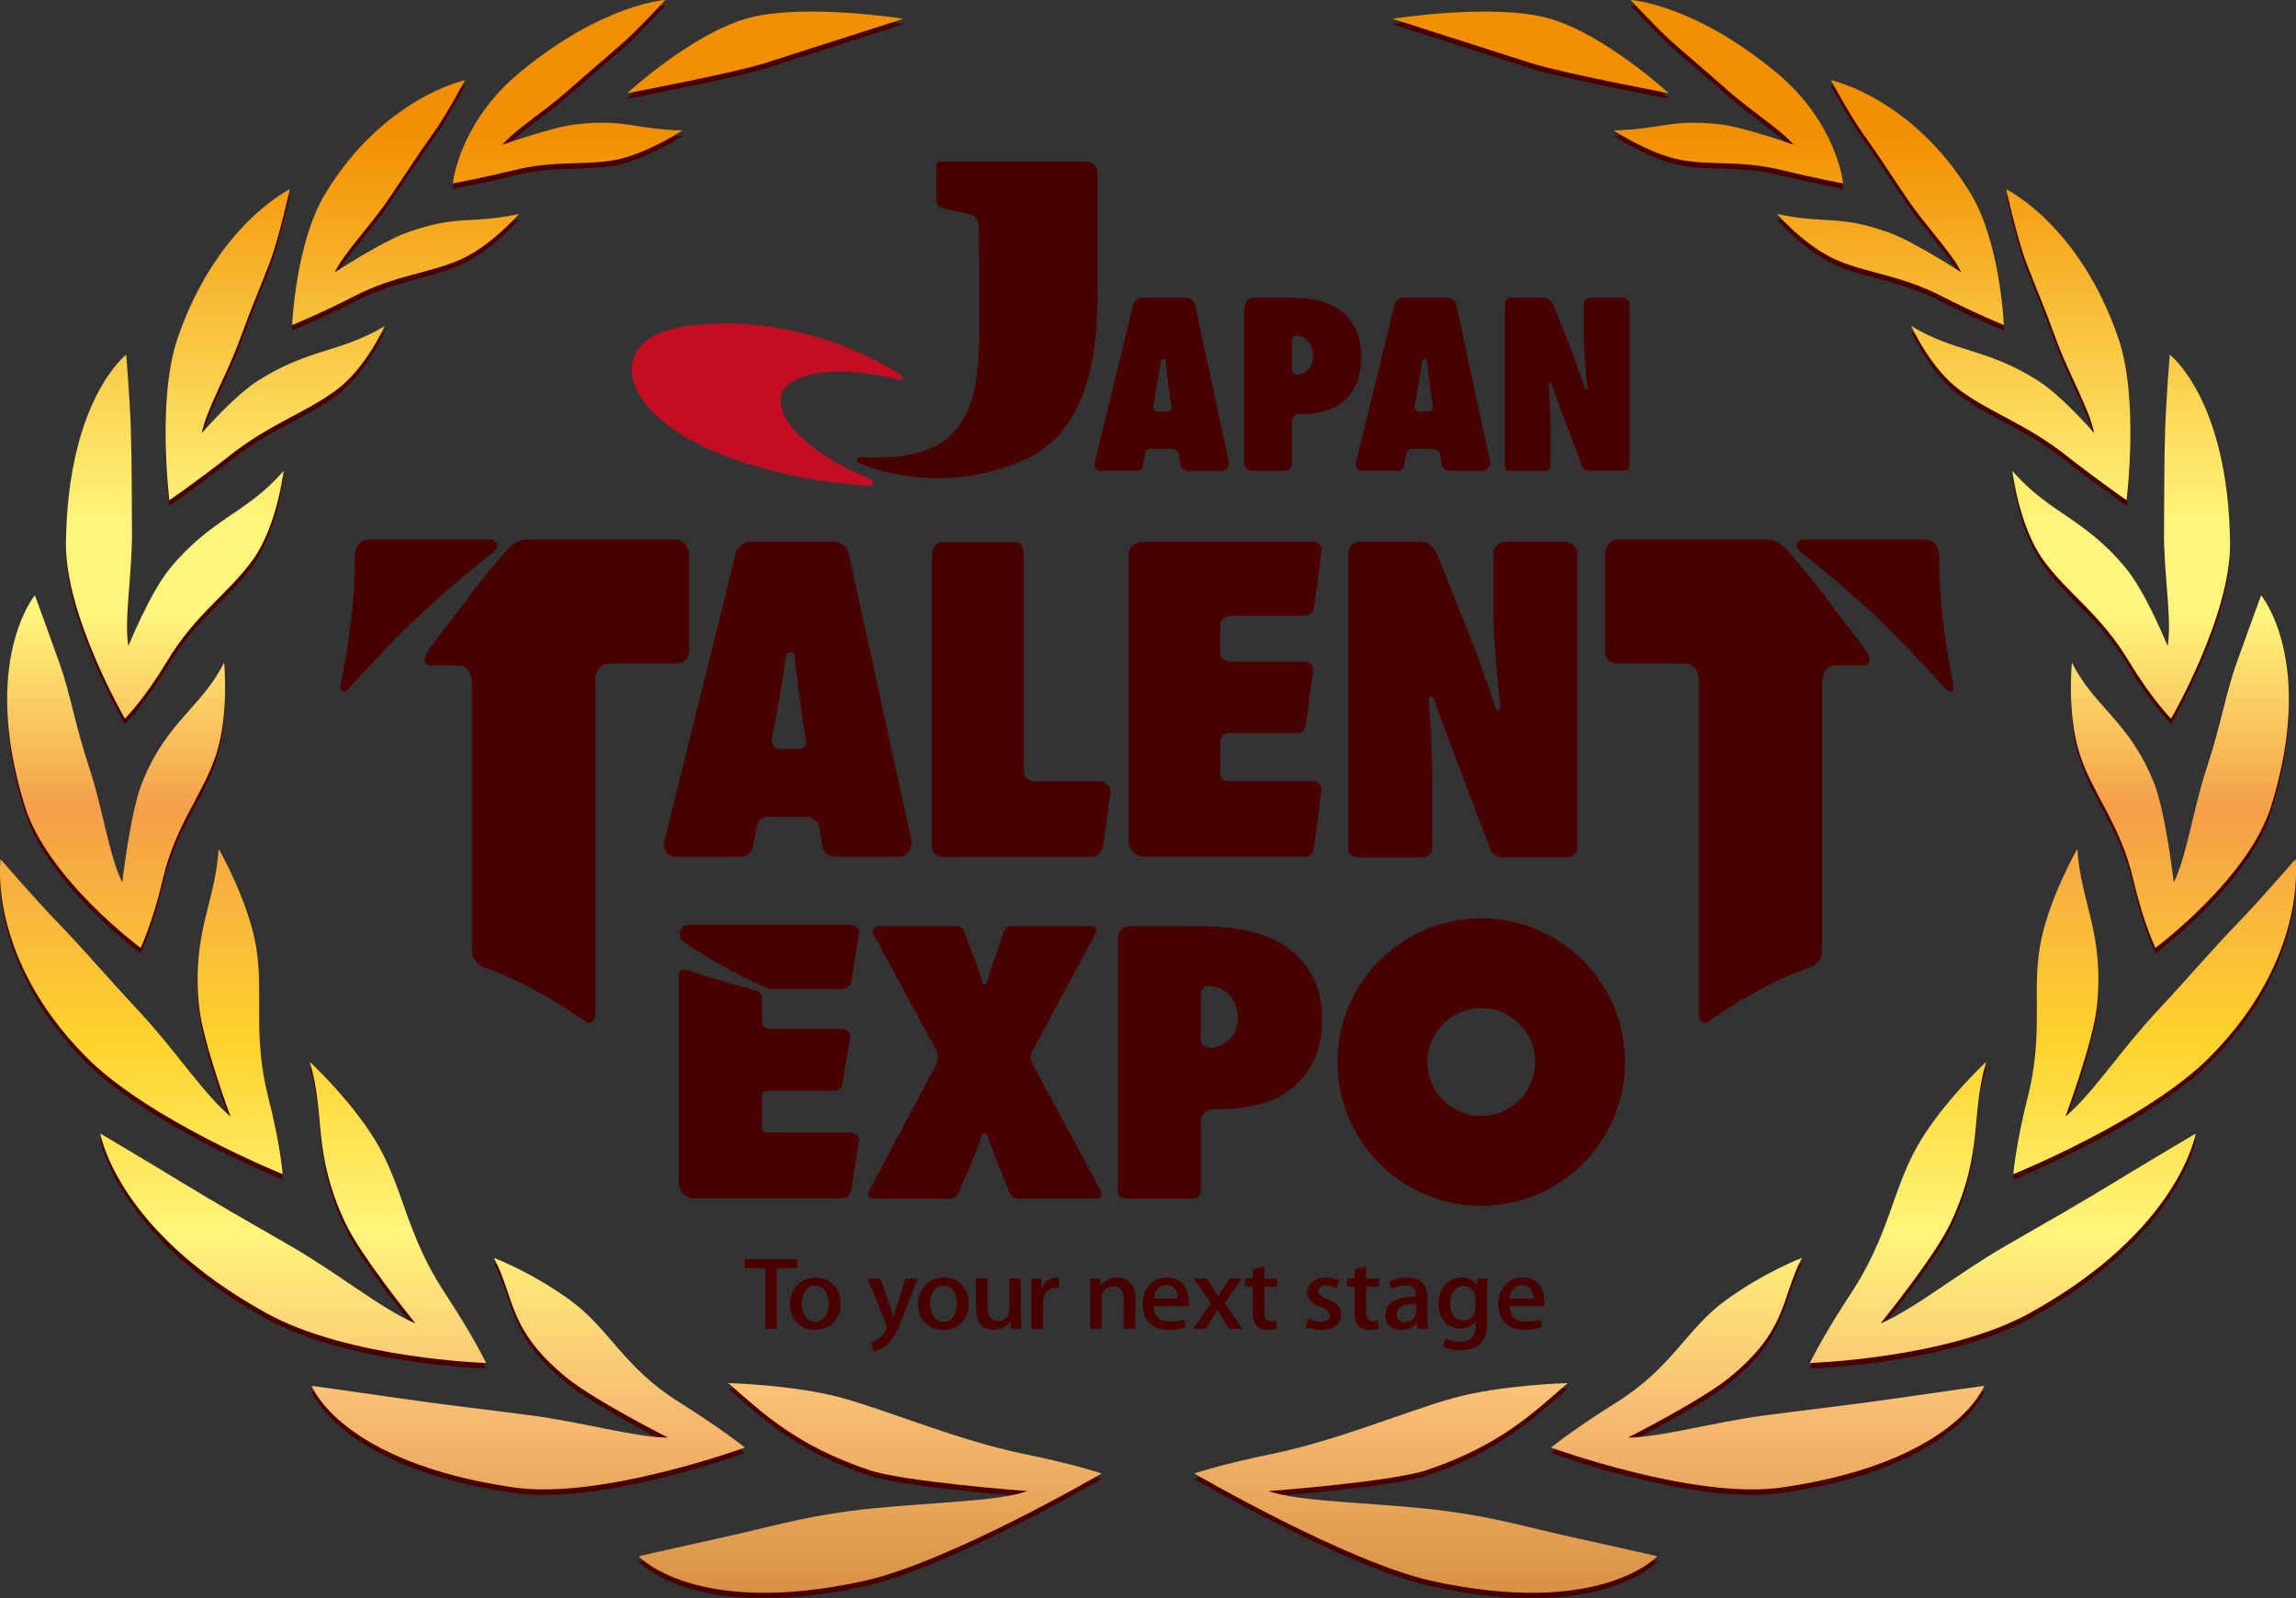 <?xml version="1.0" encoding="UTF-8"?><svg id="_レイヤー_2" data-name="レイヤー_2" xmlns="http://www.w3.org/2000/svg" xmlns:xlink="http://www.w3.org/1999/xlink" viewBox="0 0 349.57 243.33"><rect x="0" y="0" width="349.57" height="243.33" fill="#333333" stroke="none"/><defs><style>.cls-1, .cls-2 {
        fill: #480000;
      }

      .cls-3 {
        fill: url(#_名称未設定グラデーション_33-9);
      }

      .cls-3, .cls-4, .cls-5, .cls-6, .cls-7, .cls-8, .cls-9, .cls-10, .cls-2, .cls-11, .cls-12, .cls-13, .cls-14, .cls-15, .cls-16, .cls-17, .cls-18, .cls-19, .cls-20, .cls-21, .cls-22 {
        fill-rule: evenodd;
      }

      .cls-4 {
        fill: url(#_名称未設定グラデーション_33-7);
      }

      .cls-5 {
        fill: url(#_名称未設定グラデーション_33-3);
      }

      .cls-6 {
        fill: url(#_名称未設定グラデーション_33-8);
      }

      .cls-7 {
        fill: url(#_名称未設定グラデーション_33-6);
      }

      .cls-8 {
        fill: url(#_名称未設定グラデーション_33-4);
      }

      .cls-9 {
        fill: url(#_名称未設定グラデーション_33-5);
      }

      .cls-10 {
        fill: url(#_名称未設定グラデーション_33-2);
      }

      .cls-11 {
        fill: url(#_名称未設定グラデーション_33-13);
      }

      .cls-12 {
        fill: url(#_名称未設定グラデーション_33-19);
      }

      .cls-13 {
        fill: url(#_名称未設定グラデーション_33-17);
      }

      .cls-14 {
        fill: url(#_名称未設定グラデーション_33-12);
      }

      .cls-15 {
        fill: url(#_名称未設定グラデーション_33-10);
      }

      .cls-16 {
        fill: url(#_名称未設定グラデーション_33-18);
      }

      .cls-17 {
        fill: url(#_名称未設定グラデーション_33-16);
      }

      .cls-18 {
        fill: url(#_名称未設定グラデーション_33-14);
      }

      .cls-19 {
        fill: url(#_名称未設定グラデーション_33-11);
      }

      .cls-20 {
        fill: url(#_名称未設定グラデーション_33-15);
      }

      .cls-21 {
        fill: url(#_名称未設定グラデーション_33-20);
      }

      .cls-23 {
        fill: #c30d23;
      }

      .cls-22 {
        fill: url(#_名称未設定グラデーション_33);
      }</style><linearGradient id="_名称未設定グラデーション_33" data-name="名称未設定グラデーション 33" x1="17.67" y1="-14.93" x2="17.67" y2="278.78" gradientUnits="userSpaceOnUse"><stop offset=".12" stop-color="#f28f00"/><stop offset=".32" stop-color="#fff57a"/><stop offset=".37" stop-color="#fff57a"/><stop offset=".47" stop-color="#f49f48"/><stop offset=".59" stop-color="#fed32b"/><stop offset=".69" stop-color="#fff57a"/><stop offset=".78" stop-color="#f8bd72"/><stop offset=".96" stop-color="#bc6a1c"/><stop offset=".98" stop-color="#cc974b"/></linearGradient><linearGradient id="_名称未設定グラデーション_33-2" data-name="名称未設定グラデーション 33" x1="21.51" y1="-14.93" x2="21.51" y2="278.78" xlink:href="#_名称未設定グラデーション_33"/><linearGradient id="_名称未設定グラデーション_33-3" data-name="名称未設定グラデーション 33" x1="44.63" y1="-14.93" x2="44.63" y2="278.78" xlink:href="#_名称未設定グラデーション_33"/><linearGradient id="_名称未設定グラデーション_33-4" data-name="名称未設定グラデーション 33" x1="80.44" y1="-14.93" x2="80.44" y2="278.78" xlink:href="#_名称未設定グラデーション_33"/><linearGradient id="_名称未設定グラデーション_33-5" data-name="名称未設定グラデーション 33" x1="132.49" y1="-14.93" x2="132.49" y2="278.78" xlink:href="#_名称未設定グラデーション_33"/><linearGradient id="_名称未設定グラデーション_33-6" data-name="名称未設定グラデーション 33" x1="26.62" y1="-14.93" x2="26.62" y2="278.78" xlink:href="#_名称未設定グラデーション_33"/><linearGradient id="_名称未設定グラデーション_33-7" data-name="名称未設定グラデーション 33" x1="41.88" y1="-14.93" x2="41.88" y2="278.78" xlink:href="#_名称未設定グラデーション_33"/><linearGradient id="_名称未設定グラデーション_33-8" data-name="名称未設定グラデーション 33" x1="61.75" y1="-14.93" x2="61.75" y2="278.78" xlink:href="#_名称未設定グラデーション_33"/><linearGradient id="_名称未設定グラデーション_33-9" data-name="名称未設定グラデーション 33" x1="86.42" y1="-14.93" x2="86.42" y2="278.78" xlink:href="#_名称未設定グラデーション_33"/><linearGradient id="_名称未設定グラデーション_33-10" data-name="名称未設定グラデーション 33" x1="116.51" y1="-14.93" x2="116.51" y2="278.78" xlink:href="#_名称未設定グラデーション_33"/><linearGradient id="_名称未設定グラデーション_33-11" data-name="名称未設定グラデーション 33" x1="331.9" x2="331.9" xlink:href="#_名称未設定グラデーション_33"/><linearGradient id="_名称未設定グラデーション_33-12" data-name="名称未設定グラデーション 33" x1="328.05" y1="-14.93" x2="328.05" y2="278.78" xlink:href="#_名称未設定グラデーション_33"/><linearGradient id="_名称未設定グラデーション_33-13" data-name="名称未設定グラデーション 33" x1="304.93" y1="-14.93" x2="304.93" y2="278.78" xlink:href="#_名称未設定グラデーション_33"/><linearGradient id="_名称未設定グラデーション_33-14" data-name="名称未設定グラデーション 33" x1="269.13" y1="-14.93" x2="269.13" y2="278.78" xlink:href="#_名称未設定グラデーション_33"/><linearGradient id="_名称未設定グラデーション_33-15" data-name="名称未設定グラデーション 33" x1="217.08" y1="-14.93" x2="217.08" y2="278.78" xlink:href="#_名称未設定グラデーション_33"/><linearGradient id="_名称未設定グラデーション_33-16" data-name="名称未設定グラデーション 33" x1="322.95" y1="-14.93" x2="322.95" y2="278.78" xlink:href="#_名称未設定グラデーション_33"/><linearGradient id="_名称未設定グラデーション_33-17" data-name="名称未設定グラデーション 33" x1="307.68" y1="-14.93" x2="307.68" y2="278.78" xlink:href="#_名称未設定グラデーション_33"/><linearGradient id="_名称未設定グラデーション_33-18" data-name="名称未設定グラデーション 33" x1="287.82" y1="-14.93" x2="287.82" y2="278.78" xlink:href="#_名称未設定グラデーション_33"/><linearGradient id="_名称未設定グラデーション_33-19" data-name="名称未設定グラデーション 33" x1="263.14" y1="-14.93" x2="263.14" y2="278.78" xlink:href="#_名称未設定グラデーション_33"/><linearGradient id="_名称未設定グラデーション_33-20" data-name="名称未設定グラデーション 33" x1="233.05" y1="-14.93" x2="233.05" y2="278.78" xlink:href="#_名称未設定グラデーション_33"/></defs><g id="type"><g><g><g><path class="cls-2" d="M21.4,145.16s1.83-3.75,3.38-10.43c1.97-8.45,6.16-12.93,8.14-19.05,1.99-6.12,1.2-13.98,1.2-13.98-3.45,6.89-8.66,8.83-12.46,18.23-1.83,4.53-3.04,15.26-3.04,15.26-2.01-3.99-2.9-11.01-5.07-17.59-2.17-6.58-2.81-11.03-4.47-15.73-1.57-4.43-3.77-10.41-3.77-10.41,0,0-8.38,10.02-1.54,32.08,3.45,11.1,17.64,21.61,17.64,21.61Z"/><path class="cls-2" d="M43.03,179.59s-.31-4.34-2.21-11.8c-2.39-9.45-.63-15.75-1.83-22.82-1.19-7.08-5.7-14.91-5.7-14.91-.52,8.31-4.1,12.74-2.99,23.9.52,5.4,4.79,16.85,4.79,16.85-3.96-3.24-8.36-10.04-13.8-15.87-5.43-5.83-8.26-9.25-12.23-13.36-3.77-3.89-8.98-9.95-8.98-9.95,0,0-2.06,15.05,13.19,30.28,9.51,9.5,29.74,17.68,29.74,17.68Z"/><path class="cls-2" d="M67.73,197.71c-5.7-8.68-6.24-15.43-9.93-22.1-3.68-6.67-10.63-13.11-10.63-13.11,2.42,8.17.34,13.74,5.39,24.49,2.44,5.19,10.69,15.33,10.69,15.33-5.02-2.09-11.72-7.59-19.07-11.82-7.35-4.23-11.05-6.33-16.83-9.84-4.91-2.99-12.08-7.24-12.08-7.24,0,0,2.43,14.77,25.36,27.39,12.52,6.89,33.38,7.55,33.38,7.55,0,0-1.78-3.8-6.28-10.65Z"/><path class="cls-2" d="M113.41,221.23s-3.29-2.7-10-6.91c-8.5-5.31-10.63-11.2-16.59-15.52-5.96-4.33-11.61-6.45-11.61-6.45,3.24,6.26,2.11,10.88,10.98,18.17,4.28,3.51,15.52,9.19,15.52,9.19-5.06-.04-13.01-2.36-20.93-3.39-7.93-1.04-12.94-1.58-20.13-2.62-5.37-.79-13.2-1.87-13.2-1.87,0,0,4.32,11.61,30.76,15.47,13.29,1.93,35.19-6.07,35.19-6.07Z"/><path class="cls-2" d="M167.72,225.17s-4.07-1.39-11.89-2.99c-9.88-2.02-20.42-6.52-27.59-8.5-7.17-1.99-17.37-2.28-17.37-2.28,5.43,4.75,10.41,9.5,21.41,13.24,5.31,1.81,24.12,3.21,24.12,3.21-4.65,1.74-16.92,1.72-26.83,3.02-7.86,1.03-12.5,2.48-19.5,4.03-5.23,1.14-12.83,2.87-12.83,2.87,0,0,8.54,9.41,34.28,3.77,12.94-2.84,36.18-16.35,36.18-16.35Z"/><path class="cls-2" d="M25.42,101.55c4.35-7.29,9.44-10.4,13.12-15.54,3.67-5.15,4.65-13.5,4.65-13.5-5.64,6.54-10.99,7.16-17.33,14.88-3.05,3.72-6.32,11.82-6.32,11.82-.67-4.14.6-10.8.56-17.36-.03-6.56-.04-10.87-.18-15.74-.14-4.45-.7-11.28-.7-11.28,0,0-8.92,6.81-9.18,28.72-.12,11.02,8.98,26.7,8.98,26.7,0,0,2.96-2.95,6.4-8.71Z"/><path class="cls-2" d="M35,70.16c6.18-4.82,11.26-6.37,15.97-9.77,4.73-3.4,7.6-9.91,7.6-9.91-6.82,4.08-11.39,3.34-19.17,8.23-3.75,2.35-8.67,8.06-8.67,8.06.7-3.62,3.83-8.87,5.83-14.36,1.99-5.48,2.96-7.54,4.53-11.66,1.4-3.7,3.04-11.11,3.04-11.11,0,0-11.17,5.38-17.09,22.71-3.18,9.28-1.25,24.64-1.25,24.64,0,0,3.97-2.73,9.22-6.82Z"/><path class="cls-2" d="M53.91,45.94c6.28-3.23,11.15-3.44,15.98-5.5,4.83-2.07,9.12-7.03,9.12-7.03-7.63,1.62-9.18.03-17,2.81-3.77,1.34-11.05,6.08-11.05,6.08,1.42-2.97,5.29-6.88,8.23-11.2,2.95-4.33,4.46-6.77,6.65-9.8,2.08-2.88,4.97-8.27,4.97-8.27,0,0-12.41,2.64-21.28,17.27-4.53,7.48-5.05,20.02-5.05,20.02,0,0,4.49-1.84,9.44-4.38Z"/><path class="cls-2" d="M78.13,26.77c6.3-1.57,10.62-.73,15.38-1.56,4.75-.83,10.39-4.52,10.39-4.52-7.46-.2-8.66-1.77-16.21-.93-3.63.41-11.21,3.11-11.21,3.11,2-2.35,6.39-5.04,10.06-8.3,3.68-3.26,6.41-5.52,8.67-7.56,2.45-2.23,6.08-6.18,6.08-6.18,0,0-9.51.55-22.18,11.05-9.27,7.68-10.16,16.87-10.16,16.87,0,0,4.2-.76,9.18-1.99Z"/><path class="cls-2" d="M116.55,10.41c8.41-2.7,20.99-6.72,20.99-6.72,0,0-15.07-2.39-23.58-.12-8.51,2.28-18.48,11.46-18.48,11.46,0,0,16.19-3.06,21.07-4.62Z"/></g><g><path class="cls-2" d="M328.17,145.16s-1.83-3.75-3.38-10.43c-1.97-8.45-6.16-12.93-8.14-19.05-1.99-6.12-1.2-13.98-1.2-13.98,3.45,6.89,8.66,8.83,12.46,18.23,1.83,4.53,3.04,15.26,3.04,15.26,2.01-3.99,2.9-11.01,5.07-17.59,2.17-6.58,2.81-11.03,4.47-15.73,1.57-4.43,3.77-10.41,3.77-10.41,0,0,8.38,10.02,1.54,32.08-3.45,11.1-17.64,21.61-17.64,21.61Z"/><path class="cls-2" d="M306.54,179.59s.31-4.34,2.21-11.8c2.39-9.45.63-15.75,1.83-22.82,1.19-7.08,5.7-14.91,5.7-14.91.52,8.31,4.1,12.74,2.99,23.9-.52,5.4-4.79,16.85-4.79,16.85,3.96-3.24,8.36-10.04,13.8-15.87,5.43-5.83,8.26-9.25,12.23-13.36,3.77-3.89,8.98-9.95,8.98-9.95,0,0,2.06,15.05-13.19,30.28-9.51,9.5-29.74,17.68-29.74,17.68Z"/><path class="cls-2" d="M281.84,197.71c5.7-8.68,6.24-15.43,9.93-22.1,3.68-6.67,10.63-13.11,10.63-13.11-2.42,8.17-.34,13.74-5.39,24.49-2.44,5.19-10.69,15.33-10.69,15.33,5.02-2.09,11.72-7.59,19.07-11.82,7.35-4.23,11.05-6.33,16.83-9.84,4.91-2.99,12.08-7.24,12.08-7.24,0,0-2.43,14.77-25.36,27.39-12.52,6.89-33.38,7.55-33.38,7.55,0,0,1.78-3.8,6.28-10.65Z"/><path class="cls-2" d="M236.15,221.23s3.29-2.7,10-6.91c8.5-5.31,10.63-11.2,16.59-15.52,5.96-4.33,11.61-6.45,11.61-6.45-3.24,6.26-2.11,10.88-10.98,18.17-4.28,3.51-15.52,9.19-15.52,9.19,5.06-.04,13.01-2.36,20.93-3.39,7.93-1.04,12.94-1.58,20.13-2.62,5.37-.79,13.2-1.87,13.2-1.87,0,0-4.32,11.61-30.76,15.47-13.29,1.93-35.19-6.07-35.19-6.07Z"/><path class="cls-2" d="M181.84,225.17s4.07-1.39,11.89-2.99c9.88-2.02,20.42-6.52,27.59-8.5,7.17-1.99,17.37-2.28,17.37-2.28-5.43,4.75-10.41,9.5-21.41,13.24-5.31,1.81-24.12,3.21-24.12,3.21,4.65,1.74,16.92,1.72,26.83,3.02,7.86,1.03,12.5,2.48,19.5,4.03,5.23,1.14,12.83,2.87,12.83,2.87,0,0-8.54,9.41-34.28,3.77-12.94-2.84-36.18-16.35-36.18-16.35Z"/><path class="cls-2" d="M324.15,101.55c-4.35-7.29-9.44-10.4-13.12-15.54-3.67-5.15-4.65-13.5-4.65-13.5,5.64,6.54,10.99,7.16,17.33,14.88,3.05,3.72,6.32,11.82,6.32,11.82.67-4.14-.6-10.8-.56-17.36.03-6.56.04-10.87.18-15.74.14-4.45.7-11.28.7-11.28,0,0,8.92,6.81,9.18,28.72.12,11.02-8.98,26.7-8.98,26.7,0,0-2.96-2.95-6.4-8.71Z"/><path class="cls-2" d="M314.57,70.16c-6.18-4.82-11.26-6.37-15.97-9.77-4.73-3.4-7.6-9.91-7.6-9.91,6.82,4.08,11.39,3.34,19.17,8.23,3.75,2.35,8.67,8.06,8.67,8.06-.7-3.62-3.83-8.87-5.83-14.36-1.99-5.48-2.96-7.54-4.53-11.66-1.4-3.7-3.04-11.11-3.04-11.11,0,0,11.17,5.38,17.09,22.71,3.18,9.28,1.25,24.64,1.25,24.64,0,0-3.97-2.73-9.22-6.82Z"/><path class="cls-2" d="M295.66,45.94c-6.28-3.23-11.15-3.44-15.98-5.5-4.83-2.07-9.12-7.03-9.12-7.03,7.63,1.62,9.18.03,17,2.81,3.77,1.34,11.05,6.08,11.05,6.08-1.42-2.97-5.29-6.88-8.23-11.2-2.95-4.33-4.46-6.77-6.65-9.8-2.08-2.88-4.97-8.27-4.97-8.27,0,0,12.41,2.64,21.28,17.27,4.53,7.48,5.05,20.02,5.05,20.02,0,0-4.49-1.84-9.44-4.38Z"/><path class="cls-2" d="M271.44,26.77c-6.3-1.57-10.62-.73-15.38-1.56-4.75-.83-10.39-4.52-10.39-4.52,7.46-.2,8.66-1.77,16.21-.93,3.63.41,11.21,3.11,11.21,3.11-2-2.35-6.39-5.04-10.06-8.3-3.68-3.26-6.41-5.52-8.67-7.56-2.45-2.23-6.08-6.18-6.08-6.18,0,0,9.51.55,22.18,11.05,9.27,7.68,10.16,16.87,10.16,16.87,0,0-4.2-.76-9.18-1.99Z"/><path class="cls-2" d="M233.01,10.41c-8.41-2.7-20.99-6.72-20.99-6.72,0,0,15.07-2.39,23.58-.12,8.51,2.28,18.48,11.46,18.48,11.46,0,0-16.19-3.06-21.07-4.62Z"/></g></g><g><g><path class="cls-22" d="M21.4,144.33s1.83-3.75,3.38-10.43c1.97-8.45,6.16-12.93,8.14-19.05,1.99-6.12,1.2-13.98,1.2-13.98-3.45,6.89-8.66,8.83-12.46,18.23-1.83,4.53-3.04,15.26-3.04,15.26-2.01-3.99-2.9-11.01-5.07-17.59-2.17-6.58-2.81-11.03-4.47-15.73-1.57-4.43-3.77-10.41-3.77-10.41,0,0-8.38,10.02-1.54,32.08,3.45,11.1,17.64,21.61,17.64,21.61Z"/><path class="cls-10" d="M43.03,178.76s-.31-4.34-2.21-11.8c-2.39-9.45-.63-15.75-1.83-22.82-1.19-7.08-5.7-14.91-5.7-14.91-.52,8.31-4.1,12.74-2.99,23.9.52,5.4,4.79,16.85,4.79,16.85-3.96-3.24-8.36-10.04-13.8-15.87-5.43-5.83-8.26-9.25-12.23-13.36-3.77-3.89-8.98-9.95-8.98-9.95,0,0-2.06,15.05,13.19,30.28,9.51,9.5,29.74,17.68,29.74,17.68Z"/><path class="cls-5" d="M67.73,196.88c-5.7-8.68-6.24-15.43-9.93-22.1-3.68-6.67-10.63-13.11-10.63-13.11,2.42,8.17.34,13.74,5.39,24.49,2.44,5.19,10.69,15.33,10.69,15.33-5.02-2.09-11.72-7.59-19.07-11.82-7.35-4.23-11.05-6.33-16.83-9.85-4.91-2.99-12.08-7.24-12.08-7.24,0,0,2.43,14.77,25.36,27.39,12.52,6.89,33.38,7.55,33.38,7.55,0,0-1.78-3.8-6.28-10.65Z"/><path class="cls-8" d="M113.41,220.4s-3.29-2.7-10-6.91c-8.5-5.31-10.63-11.2-16.59-15.52-5.96-4.33-11.61-6.45-11.61-6.45,3.24,6.26,2.11,10.88,10.98,18.17,4.28,3.51,15.52,9.19,15.52,9.19-5.06-.04-13.01-2.36-20.93-3.39-7.93-1.04-12.94-1.58-20.13-2.62-5.37-.79-13.2-1.87-13.2-1.87,0,0,4.32,11.61,30.76,15.47,13.29,1.93,35.19-6.07,35.19-6.07Z"/><path class="cls-9" d="M167.72,224.34s-4.07-1.39-11.89-2.99c-9.88-2.02-20.42-6.52-27.59-8.5-7.17-1.99-17.37-2.28-17.37-2.28,5.43,4.75,10.41,9.5,21.41,13.24,5.31,1.81,24.12,3.21,24.12,3.21-4.65,1.74-16.92,1.72-26.83,3.02-7.86,1.03-12.5,2.48-19.5,4.03-5.23,1.14-12.83,2.87-12.83,2.87,0,0,8.54,9.41,34.28,3.77,12.94-2.84,36.18-16.35,36.18-16.35Z"/><path class="cls-7" d="M25.42,100.72c4.35-7.29,9.44-10.4,13.12-15.54,3.67-5.15,4.65-13.5,4.65-13.5-5.64,6.54-10.99,7.16-17.33,14.88-3.05,3.72-6.32,11.82-6.32,11.82-.67-4.14.6-10.8.56-17.36-.03-6.56-.04-10.87-.18-15.74-.14-4.45-.7-11.28-.7-11.28,0,0-8.92,6.81-9.18,28.72-.12,11.02,8.98,26.7,8.98,26.7,0,0,2.96-2.95,6.4-8.71Z"/><path class="cls-4" d="M35,69.33c6.18-4.82,11.26-6.37,15.97-9.77,4.73-3.4,7.6-9.91,7.6-9.91-6.82,4.08-11.39,3.34-19.17,8.23-3.75,2.35-8.67,8.06-8.67,8.06.7-3.62,3.83-8.87,5.83-14.36,1.99-5.48,2.96-7.54,4.53-11.66,1.4-3.7,3.04-11.11,3.04-11.11,0,0-11.17,5.38-17.09,22.71-3.18,9.28-1.25,24.64-1.25,24.64,0,0,3.97-2.73,9.22-6.82Z"/><path class="cls-6" d="M53.91,45.11c6.28-3.23,11.15-3.44,15.98-5.5,4.83-2.07,9.12-7.03,9.12-7.03-7.63,1.62-9.18.03-17,2.81-3.77,1.34-11.05,6.08-11.05,6.08,1.42-2.97,5.29-6.88,8.23-11.2,2.95-4.33,4.46-6.77,6.65-9.8,2.08-2.88,4.97-8.27,4.97-8.27,0,0-12.41,2.64-21.28,17.27-4.53,7.48-5.05,20.02-5.05,20.02,0,0,4.49-1.84,9.44-4.38Z"/><path class="cls-3" d="M78.13,25.94c6.3-1.57,10.62-.73,15.38-1.56,4.75-.83,10.39-4.52,10.39-4.52-7.46-.2-8.66-1.77-16.21-.93-3.63.41-11.21,3.11-11.21,3.11,2-2.35,6.39-5.04,10.06-8.3,3.68-3.26,6.41-5.52,8.67-7.56,2.45-2.23,6.08-6.18,6.08-6.18,0,0-9.51.55-22.18,11.05-9.27,7.68-10.16,16.87-10.16,16.87,0,0,4.2-.76,9.18-1.99Z"/><path class="cls-15" d="M116.55,9.58c8.41-2.7,20.99-6.72,20.99-6.72,0,0-15.07-2.39-23.58-.12-8.51,2.28-18.48,11.46-18.48,11.46,0,0,16.19-3.06,21.07-4.62Z"/></g><g><path class="cls-19" d="M328.17,144.33s-1.83-3.75-3.38-10.43c-1.97-8.45-6.16-12.93-8.14-19.05-1.99-6.12-1.2-13.98-1.2-13.98,3.45,6.89,8.66,8.83,12.46,18.23,1.83,4.53,3.04,15.26,3.04,15.26,2.01-3.99,2.9-11.01,5.07-17.59,2.17-6.58,2.81-11.03,4.47-15.73,1.57-4.43,3.77-10.41,3.77-10.41,0,0,8.38,10.02,1.54,32.08-3.45,11.1-17.64,21.61-17.64,21.61Z"/><path class="cls-14" d="M306.54,178.76s.31-4.34,2.21-11.8c2.39-9.45.63-15.75,1.83-22.82,1.19-7.08,5.7-14.91,5.7-14.91.52,8.31,4.1,12.74,2.99,23.9-.52,5.4-4.79,16.85-4.79,16.85,3.96-3.24,8.36-10.04,13.8-15.87,5.43-5.83,8.26-9.25,12.23-13.36,3.77-3.89,8.98-9.95,8.98-9.95,0,0,2.06,15.05-13.19,30.28-9.51,9.5-29.74,17.68-29.74,17.68Z"/><path class="cls-11" d="M281.84,196.88c5.7-8.68,6.24-15.43,9.93-22.1,3.68-6.67,10.63-13.11,10.63-13.11-2.42,8.17-.34,13.74-5.39,24.49-2.44,5.19-10.69,15.33-10.69,15.33,5.02-2.09,11.72-7.59,19.07-11.82,7.35-4.23,11.05-6.33,16.83-9.85,4.91-2.99,12.08-7.24,12.08-7.24,0,0-2.43,14.77-25.36,27.39-12.52,6.89-33.38,7.55-33.38,7.55,0,0,1.78-3.8,6.28-10.65Z"/><path class="cls-18" d="M236.15,220.4s3.29-2.7,10-6.91c8.5-5.31,10.63-11.2,16.59-15.52,5.96-4.33,11.61-6.45,11.61-6.45-3.24,6.26-2.11,10.88-10.98,18.17-4.28,3.51-15.52,9.19-15.52,9.19,5.06-.04,13.01-2.36,20.93-3.39,7.93-1.04,12.94-1.58,20.13-2.62,5.37-.79,13.2-1.87,13.2-1.87,0,0-4.32,11.61-30.76,15.47-13.29,1.93-35.19-6.07-35.19-6.07Z"/><path class="cls-20" d="M181.84,224.34s4.07-1.39,11.89-2.99c9.88-2.02,20.42-6.52,27.59-8.5,7.17-1.99,17.37-2.28,17.37-2.28-5.43,4.75-10.41,9.5-21.41,13.24-5.31,1.81-24.12,3.21-24.12,3.21,4.65,1.74,16.92,1.72,26.83,3.02,7.86,1.03,12.5,2.48,19.5,4.03,5.23,1.14,12.83,2.87,12.83,2.87,0,0-8.54,9.41-34.28,3.77-12.94-2.84-36.18-16.35-36.18-16.35Z"/><path class="cls-17" d="M324.15,100.72c-4.35-7.29-9.44-10.4-13.12-15.54-3.67-5.15-4.65-13.5-4.65-13.5,5.64,6.54,10.99,7.16,17.33,14.88,3.05,3.72,6.32,11.82,6.32,11.82.67-4.14-.6-10.8-.56-17.36.03-6.56.04-10.87.18-15.74.14-4.45.7-11.28.7-11.28,0,0,8.92,6.81,9.18,28.72.12,11.02-8.98,26.7-8.98,26.7,0,0-2.96-2.95-6.4-8.71Z"/><path class="cls-13" d="M314.57,69.33c-6.18-4.82-11.26-6.37-15.97-9.77-4.73-3.4-7.6-9.91-7.6-9.91,6.82,4.08,11.39,3.34,19.17,8.23,3.75,2.35,8.67,8.06,8.67,8.06-.7-3.62-3.83-8.87-5.83-14.36-1.99-5.48-2.96-7.54-4.53-11.66-1.4-3.7-3.04-11.11-3.04-11.11,0,0,11.17,5.38,17.09,22.71,3.18,9.28,1.25,24.64,1.25,24.64,0,0-3.97-2.73-9.22-6.82Z"/><path class="cls-16" d="M295.66,45.11c-6.28-3.23-11.15-3.44-15.98-5.5-4.83-2.07-9.12-7.03-9.12-7.03,7.63,1.62,9.18.03,17,2.81,3.77,1.34,11.05,6.08,11.05,6.08-1.42-2.97-5.29-6.88-8.23-11.2-2.95-4.33-4.46-6.77-6.65-9.8-2.08-2.88-4.97-8.27-4.97-8.27,0,0,12.41,2.64,21.28,17.27,4.53,7.48,5.05,20.02,5.05,20.02,0,0-4.49-1.84-9.44-4.38Z"/><path class="cls-12" d="M271.44,25.94c-6.3-1.57-10.62-.73-15.38-1.56-4.75-.83-10.39-4.52-10.39-4.52,7.46-.2,8.66-1.77,16.21-.93,3.63.41,11.21,3.11,11.21,3.11-2-2.35-6.39-5.04-10.06-8.3-3.68-3.26-6.41-5.52-8.67-7.56-2.45-2.23-6.08-6.18-6.08-6.18,0,0,9.51.55,22.18,11.05,9.27,7.68,10.16,16.87,10.16,16.87,0,0-4.2-.76-9.18-1.99Z"/><path class="cls-21" d="M233.01,9.58c-8.41-2.7-20.99-6.72-20.99-6.72,0,0,15.07-2.39,23.58-.12,8.51,2.28,18.48,11.46,18.48,11.46,0,0-16.19-3.06-21.07-4.62Z"/></g></g><g><g><path class="cls-1" d="M121.4,193.09h-3.13v9.24h-1.75v-9.24h-3.12v-1.37h8v1.37Z"/><path class="cls-1" d="M127.97,198.44c0,2.86-2.03,4.04-3.9,4.04-2.16,0-3.81-1.46-3.81-3.92s1.72-4.04,3.93-4.04,3.78,1.58,3.78,3.92ZM124.13,195.72c-1.5,0-2.07,1.47-2.07,2.79,0,1.5.77,2.76,2.06,2.76s2.06-1.26,2.06-2.79c0-1.26-.57-2.76-2.04-2.76Z"/><path class="cls-1" d="M139.69,194.68l-2.01,5.3c-.98,2.51-1.68,3.92-2.68,4.81-.76.64-1.53.9-1.94.99l-.45-1.36c1.81-.6,2.46-2.15,2.46-2.36,0-.08-.01-.18-.09-.33l-2.86-7.05h1.92l1.51,4.3c.17.5.33,1.08.45,1.53h.05c.12-.44.29-1.01.44-1.53l1.35-4.3h1.84Z"/><path class="cls-1" d="M147.5,198.44c0,2.86-2.03,4.04-3.9,4.04-2.16,0-3.81-1.46-3.81-3.92s1.72-4.04,3.93-4.04,3.78,1.58,3.78,3.92ZM143.66,195.72c-1.5,0-2.07,1.47-2.07,2.79,0,1.5.77,2.76,2.06,2.76s2.06-1.26,2.06-2.79c0-1.26-.57-2.76-2.04-2.76Z"/><path class="cls-1" d="M155.41,200.13c0,.86.04,1.58.08,2.19h-1.54l-.09-1.11h-.05c-.35.53-1.17,1.26-2.51,1.26-1.44,0-2.69-.82-2.69-3.26v-4.55h1.75v4.29c0,1.32.41,2.19,1.56,2.19.8,0,1.74-.58,1.74-1.73v-4.73h1.75v5.45Z"/><path class="cls-1" d="M161.24,196.1c-.15-.03-.32-.04-.51-.04-1.18,0-1.92.89-1.92,2.22v4.05h-1.75v-5.31c0-.89-.02-1.62-.06-2.33h1.53l.06,1.4h.06c.38-.97,1.25-1.57,2.16-1.57.17,0,.29.01.44.04v1.54Z"/><path class="cls-1" d="M172.86,202.32h-1.75v-4.48c0-1.08-.39-2-1.59-2-.86,0-1.78.65-1.78,1.87v4.6h-1.75v-5.49c0-.85-.03-1.5-.06-2.15h1.53l.09,1.14h.04c.39-.65,1.27-1.3,2.53-1.3s2.75.78,2.75,3.13v4.67Z"/><path class="cls-1" d="M180.56,202.02c-.59.25-1.51.46-2.65.46-2.51,0-3.96-1.54-3.96-3.87s1.39-4.09,3.75-4.09,3.28,1.79,3.28,3.67c0,.26-.02.49-.05.68h-5.29c.04,1.72,1.21,2.37,2.53,2.37.92,0,1.56-.15,2.1-.36l.29,1.14ZM179.32,197.72c.02-.92-.39-2.05-1.74-2.05s-1.83,1.17-1.92,2.05h3.66Z"/><path class="cls-1" d="M189.07,194.68l-2.62,3.69,2.66,3.95h-1.98l-1.03-1.64c-.26-.42-.5-.82-.74-1.28h-.03c-.24.44-.48.85-.76,1.29l-.98,1.62h-1.91l2.69-3.88-2.59-3.76h1.94l1,1.54c.27.43.5.82.74,1.23h.03c.24-.43.48-.85.73-1.25l.95-1.53h1.89Z"/><path class="cls-1" d="M190.74,193.29l1.74-.5v1.89h1.98v1.21h-1.98v3.87c0,.94.32,1.4,1.06,1.4.35,0,.56-.04.77-.1l.06,1.23c-.3.11-.77.18-1.36.18-.7,0-1.29-.21-1.65-.58-.42-.42-.62-1.05-.62-2.05v-3.95h-1.18v-1.21h1.18v-1.39Z"/><path class="cls-1" d="M203.5,196.12c-.33-.19-.91-.43-1.59-.43-.79,0-1.21.42-1.21.93s.38.79,1.39,1.19c1.38.51,2.1,1.21,2.1,2.32,0,1.47-1.22,2.34-3.12,2.34-.88,0-1.71-.21-2.27-.51l.39-1.19c.42.24,1.19.51,1.91.51.94,0,1.39-.42,1.39-1s-.35-.9-1.35-1.29c-1.48-.54-2.13-1.3-2.13-2.19,0-1.28,1.13-2.29,2.89-2.29.82,0,1.53.21,1.98.44l-.39,1.17Z"/><path class="cls-1" d="M206.25,193.29l1.74-.5v1.89h1.98v1.21h-1.98v3.87c0,.94.32,1.4,1.06,1.4.35,0,.56-.04.77-.1l.06,1.23c-.3.11-.77.18-1.36.18-.7,0-1.29-.21-1.65-.58-.42-.42-.62-1.05-.62-2.05v-3.95h-1.18v-1.21h1.18v-1.39Z"/><path class="cls-1" d="M217.32,200.51c0,.65.01,1.32.12,1.82h-1.59l-.12-.89h-.04c-.47.6-1.29,1.04-2.33,1.04-1.56,0-2.45-1.05-2.45-2.23,0-1.9,1.8-2.84,4.66-2.84,0-.57,0-1.71-1.68-1.71-.74,0-1.5.21-2.03.53l-.36-1.07c.59-.35,1.57-.64,2.69-.64,2.45,0,3.13,1.48,3.13,3.11v2.88ZM215.61,198.48c-1.38,0-2.96.24-2.96,1.59,0,.85.58,1.22,1.22,1.22.95,0,1.74-.67,1.74-1.55v-1.26Z"/><path class="cls-1" d="M226.48,194.68c-.05.54-.08,1.18-.08,2.2v4.36c0,1.53-.14,4.34-4.08,4.34-.97,0-1.98-.19-2.63-.55l.39-1.25c.51.28,1.32.54,2.25.54,1.36,0,2.33-.69,2.33-2.43v-.74h-.03c-.42.65-1.24,1.12-2.31,1.12-1.97,0-3.31-1.59-3.31-3.73,0-2.59,1.71-4.04,3.52-4.04,1.24,0,1.94.58,2.28,1.19h.03l.08-1.03h1.56ZM224.65,197.63c0-1.01-.73-1.84-1.8-1.84-1.21,0-2.06,1.05-2.06,2.69,0,1.5.74,2.57,2.04,2.57.91,0,1.81-.64,1.81-1.91v-1.5Z"/><path class="cls-1" d="M234.73,202.02c-.59.25-1.51.46-2.65.46-2.51,0-3.96-1.54-3.96-3.87s1.39-4.09,3.75-4.09,3.28,1.79,3.28,3.67c0,.26-.02.49-.05.68h-5.29c.05,1.72,1.21,2.37,2.53,2.37.92,0,1.56-.15,2.1-.36l.29,1.14ZM233.49,197.72c.02-.92-.39-2.05-1.74-2.05s-1.83,1.17-1.92,2.05h3.66Z"/></g><g><g><path class="cls-23" d="M136.85,57.82c-3.57-.88-10.23-2.15-15.21-.22-4.56,1.77-2.89,5.96.34,8.97,3.38,3.15,7.65,5.24,10.61,6.34.41.15.52,1.06-.13,1.03-10.6-.52-19.54-3.37-24.09-5.36-4.29-1.87-7.72-4.24-9.79-6.73-4.47-5.4-2.91-11.14,6.36-12.27,15.09-1.84,27.42,4.38,32.19,7.48.46.3.33.91-.27.76Z"/><path class="cls-1" d="M181.91,46.27l5.18,24.06c.14.54-.35,1.34-1.11,1.34h-4.99c-.63,0-1.16-.33-1.23-.77l-.25-1.58c-.05-.64-.69-.99-1.12-.99h-3.11c-.44,0-.85.25-.98.86l-.31,1.74c-.08.36-.45.75-1.14.75h-5.23c-.67,0-1.1-.62-.98-1.12l5.9-24.16c.19-.68.78-1.07,1.33-1.07h6.59c.52,0,1.21.23,1.41.91l.02.04ZM178.4,61.99l-.36-2.39s-.03-.16-.07-.46c-.02-.25-.15-1.24-.37-2.97-.02-.19-.05-.46-.09-.79-.02-.15-.03-.32-.05-.51-.05-.4-.67-.32-.71-.01-.04.27-.06.44-.07.49l-.5,3.19-.6,3.38c-.07.3.24.75.6.75h1.64c.31,0,.64-.27.58-.69Z"/><path class="cls-1" d="M221.69,46.27l5.18,24.06c.14.54-.35,1.34-1.11,1.34h-4.99c-.63,0-1.16-.33-1.23-.77l-.25-1.58c-.05-.64-.69-.99-1.12-.99h-3.11c-.44,0-.85.25-.98.86l-.31,1.74c-.08.36-.45.75-1.14.75h-5.23c-.67,0-1.1-.62-.98-1.12l5.9-24.16c.19-.68.78-1.07,1.33-1.07h6.59c.52,0,1.21.23,1.41.91l.02.04ZM218.18,61.99l-.36-2.39s-.03-.16-.07-.46c-.02-.25-.15-1.24-.37-2.97-.02-.19-.05-.46-.09-.79-.02-.15-.03-.32-.05-.51-.05-.4-.67-.32-.71-.01-.04.27-.06.44-.07.49l-.5,3.19-.6,3.38c-.07.3.24.75.6.75h1.64c.31,0,.64-.27.58-.69Z"/><path class="cls-1" d="M196.69,64.17v6.37c0,.61-.37,1.13-1.07,1.13h-4.81c-.88,0-1.37-.54-1.37-1.19v-23.36c0-1.46.95-1.79,1.71-1.79h5.32c3.5,0,6.1.7,7.79,2.1,2,1.65,2.99,3.94,2.99,6.88,0,3.2-1.06,5.58-3.18,7.15-1.45,1.06-3.53,1.59-6.25,1.59-.64,0-1.13.46-1.13,1.13ZM197.8,57.06c.53-.11.97-.35,1.33-.72.52-.53.78-1.25.78-2.18s-.26-1.65-.77-2.22c-.43-.49-.95-.77-1.58-.85-.46-.07-.87.25-.87.82v4.29c0,.73.57.98,1.11.85Z"/><path class="cls-1" d="M230.17,45.32h4.83c.63,0,1.12.24,1.53,1.17l3.18,8.08c.2.55.42,1.17.67,1.88.25.7.52,1.52.83,2.44l.1.31c.07.25.4.25.42,0-.16-1.44-.28-2.72-.38-3.85-.14-1.63-.21-2.99-.21-4.1v-4.88c0-.64.51-1.04.99-1.04h4.85c.45,0,1.09.36,1.09,1.02v24.61c0,.36-.35.72-.92.72h-5.2c-.5,0-.89-.26-1.04-.61l-3.43-9.09c-.38-1.03-.73-2-1.04-2.91-.07-.21-.14-.42-.21-.63-.09-.31-.45-.23-.45.02.08,1.05.14,2.01.18,2.87.07,1.38.1,2.58.1,3.62v5.97c0,.34-.29.75-.77.75h-5.37c-.44,0-.79-.31-.79-.67v-24.62c0-.87.52-1.06,1.03-1.06Z"/><path class="cls-1" d="M130.73,70.5c4.29,1.74,13.92,4.41,25.21-.49,11.08-4.81,11.17-19.71,11.17-26.54v-17.11c0-.87-.7-1.77-1.63-1.77h-22.26c-.37,0-.66.23-.66.65v5.19c0,.57.42,1.11,1.01,1.26l4.16.97c1.05.26,1.27,1.19,1.27,1.62.05,1.63.11,5.32.11,15.69,0,13.08-2.57,20.54-18.2,19.62-.52-.03-.63.68-.17.91Z"/></g><g><g><path class="cls-1" d="M89.04,155.42c-5.84-3.96-10.29-6.36-15.3-8.12-1.07-.37-1.86-1.37-1.86-2.44v-40.81c0-1.57-.86-2.75-2.09-2.75h-4.33c-.71,0-1.02-.97-.62-1.63,1.14-1.96,3.26-4.3,5.85-7.89,2.2-3.05,4.97-6.3,6.58-8.13.82-.9,1.77-1.5,3.12-1.5h22.51c1.13,0,2,1.01,2,2.74v13.92c0,1.35-.6,2.21-2.13,2.21h-10.09c-.97,0-2.05.88-2.05,2.53v50.79c0,.99-.59,1.85-1.57,1.07Z"/><path class="cls-1" d="M75.31,83.86c-8.78,7.06-13.43,11.27-22.28,21.02-.56.62-1.36.57-1.14-.62.69-3.68,2.13-10.77,2.12-18.9,0-2.42.84-3.2,2.32-3.2h18.38c.77,0,1.47.96.6,1.7Z"/></g><g><path class="cls-1" d="M260.24,155.42c5.84-3.96,10.29-6.36,15.3-8.12,1.07-.37,1.86-1.37,1.86-2.44v-40.81c0-1.57.86-2.75,2.09-2.75h4.33c.71,0,1.02-.97.62-1.63-1.14-1.96-3.26-4.3-5.85-7.89-2.2-3.05-4.97-6.3-6.58-8.13-.82-.9-1.77-1.5-3.12-1.5h-22.51c-1.13,0-2,1.01-2,2.74v13.92c0,1.35.6,2.21,2.13,2.21h10.09c.97,0,2.05.88,2.05,2.53v50.79c0,.99.59,1.85,1.57,1.07Z"/><path class="cls-1" d="M273.96,83.86c8.78,7.06,13.43,11.27,22.28,21.02.56.62,1.36.57,1.14-.62-.69-3.68-2.13-10.77-2.12-18.9,0-2.42-.84-3.2-2.32-3.2h-18.38c-.77,0-1.47.96-.6,1.7Z"/></g><g><path class="cls-1" d="M129.2,84.18l9.57,43.83c.25.98-.64,2.45-2.05,2.45h-9.2c-1.16,0-2.15-.61-2.26-1.41l-.47-2.87c-.1-1.17-1.27-1.81-2.06-1.81h-5.74c-.81,0-1.58.46-1.8,1.56l-.57,3.17c-.15.66-.84,1.36-2.1,1.36h-9.64c-1.23,0-2.02-1.14-1.8-2.04l10.89-44.02c.35-1.23,1.45-1.95,2.46-1.95h12.15c.96,0,2.23.42,2.6,1.66l.03.08ZM122.72,112.83l-.67-4.35s-.06-.3-.13-.84c-.04-.46-.27-2.26-.67-5.41-.04-.35-.1-.83-.16-1.45-.03-.28-.06-.58-.1-.93-.1-.74-1.24-.58-1.31-.02-.07.5-.11.8-.13.9l-.93,5.81-1.11,6.15c-.12.55.44,1.37,1.11,1.37h3.03c.57,0,1.18-.49,1.07-1.25Z"/><path class="cls-1" d="M207.19,82.46h8.9c1.16,0,2.06.44,2.81,2.14l5.85,14.73c.36.99.77,2.14,1.23,3.42.46,1.28.97,2.77,1.52,4.45l.18.56c.12.46.74.46.78-.02-.29-2.62-.52-4.96-.7-7.01-.26-2.97-.38-5.46-.38-7.47v-8.89c0-1.17.94-1.9,1.82-1.9h8.94c.83,0,2,.65,2,1.87v44.86c0,.66-.65,1.32-1.69,1.32h-9.58c-.92,0-1.64-.47-1.91-1.1l-6.31-16.57c-.71-1.89-1.34-3.65-1.91-5.3-.13-.38-.26-.77-.38-1.14-.17-.56-.83-.41-.83.04.14,1.91.25,3.66.33,5.23.13,2.51.19,4.71.19,6.59v10.89c0,.63-.53,1.37-1.41,1.37h-9.9c-.81,0-1.45-.56-1.45-1.23v-44.87c0-1.59.97-1.94,1.89-1.94Z"/><path class="cls-1" d="M198.43,130.44h-24.04c-1.67,0-2.55-1.28-2.55-2.44v-43.44c0-1.29,1.05-2.08,2.23-2.08h25.82c.78,0,1.46.64,1.29,1.59l-1.13,8.41c-.14.84-.8,1.27-1.64,1.27h-11c-.84,0-1.63.48-1.63,1.37v4.38c0,.8.93,1.24,1.68,1.24h11.11c.98,0,1.47.61,1.33,1.69l-1.12,8.02c-.13.84-.62,1.14-1.34,1.14h-10.19c-.92,0-1.48.5-1.48,1.42v4.75c0,.83.56,1.17,1.51,1.17h12.56c.89,0,1.41.73,1.35,1.39l-1.15,8.76c-.12.71-.41,1.38-1.65,1.38Z"/><path class="cls-1" d="M143.73,130.46c-1.15,0-1.84-.7-1.84-1.53v-44.33c0-1.38.74-2.08,1.78-2.08h10.56c1.07,0,1.63.43,1.63,2.02v32.97c0,.8.69,1.45,1.84,1.45h9.84c.75,0,1.56.74,1.5,1.7l-1.08,8.09c-.25,1.04-.85,1.74-1.89,1.74h-22.24l-.09-.02Z"/></g></g><g><g><path class="cls-1" d="M225.52,139.82c-12.08,0-21.88,9.8-21.88,21.88s9.8,21.88,21.88,21.88,21.88-9.8,21.88-21.88-9.8-21.88-21.88-21.88ZM225.52,169.91c-4.54,0-8.21-3.68-8.21-8.21s3.68-8.21,8.21-8.21,8.21,3.68,8.21,8.21-3.68,8.21-8.21,8.21Z"/><path class="cls-1" d="M182.83,170.68v10.55c0,.96-.58,1.26-1.38,1.26h-9.89c-1.18,0-1.4-.68-1.4-1.35v-37.82c0-1.52.67-2.3,2-2.3h10.28c6.12,0,10.66,1.1,13.62,3.3,3.49,2.6,5.23,6.2,5.23,10.83,0,5.03-1.86,8.78-5.56,11.26-2.53,1.67-6.17,2.5-10.91,2.5-1.12,0-1.98.73-1.98,1.78ZM184.77,159.49c.92-.18,1.69-.56,2.32-1.13.91-.83,1.37-1.97,1.37-3.42s-.45-2.6-1.34-3.49c-.75-.77-1.67-1.21-2.76-1.33-.81-.1-1.53.39-1.53,1.29v6.75c0,1.15,1,1.55,1.94,1.34Z"/><path class="cls-1" d="M149.55,172.62c-.42,1.34-.97,2.81-1.65,4.42l-1.96,4.54c-.22.53-.8.92-1.3.92h-11.67c-.7,0-.97-.55-.67-1.16l10.32-19.4c.25-.66.31-1.24-.03-1.96l-9.54-17.61c-.38-.82.17-1.36.67-1.36h11.94c.56,0,.99.36,1.13.82l1.8,4.8c.22.52.44,1.13.66,1.83.12.38.24.79.35,1.22.09.42.44.36.63.01.37-1.25.69-2.25.96-3.01l1.64-4.76c.27-.67.6-.91,1.15-.91h12.26c.58,0,.85.73.5,1.23l-9.58,17.79c-.31.53-.31,1.31.09,2.05l10.34,19.23c.33.64-.04,1.18-.68,1.18h-11.75c-.91,0-1.2-.38-1.45-.92l-1.99-4.99c-.57-1.36-1.05-2.67-1.45-3.94l-.75-.02Z"/></g><path class="cls-1" d="M103.89,143.21c2.59,2.06,12.04,7.38,13.87,7.38h10.08c.89,0,1.6-.38,1.74-1.11l1.2-7.3c.18-.83-.55-1.38-1.38-1.38h-23.9c-1.14,0-1.54.22-1.83.74-.16.33-.34.94.22,1.68Z"/><path class="cls-1" d="M116,152v3.58c0,.69.5,1.08,1.3,1.08h10.71c1.04,0,1.57.53,1.41,1.46l-1.19,6.96c-.13.73-.66.99-1.42.99h-9.73c-.98,0-1.08.43-1.08,1.23v4.12c0,.72.1,1.02,1.11,1.02h12.25c.95,0,1.5.63,1.44,1.2l-1.22,7.61c-.13.62-.43,1.2-1.75,1.2h-22c-1.78,0-2.47-1.37-2.47-2.38v-31.71c0-.56.75-.92,1.28-.66,2.65.95,6.02,1.84,10.51,3.13.57.15.84.64.84,1.16Z"/></g></g></g></g></g></svg>